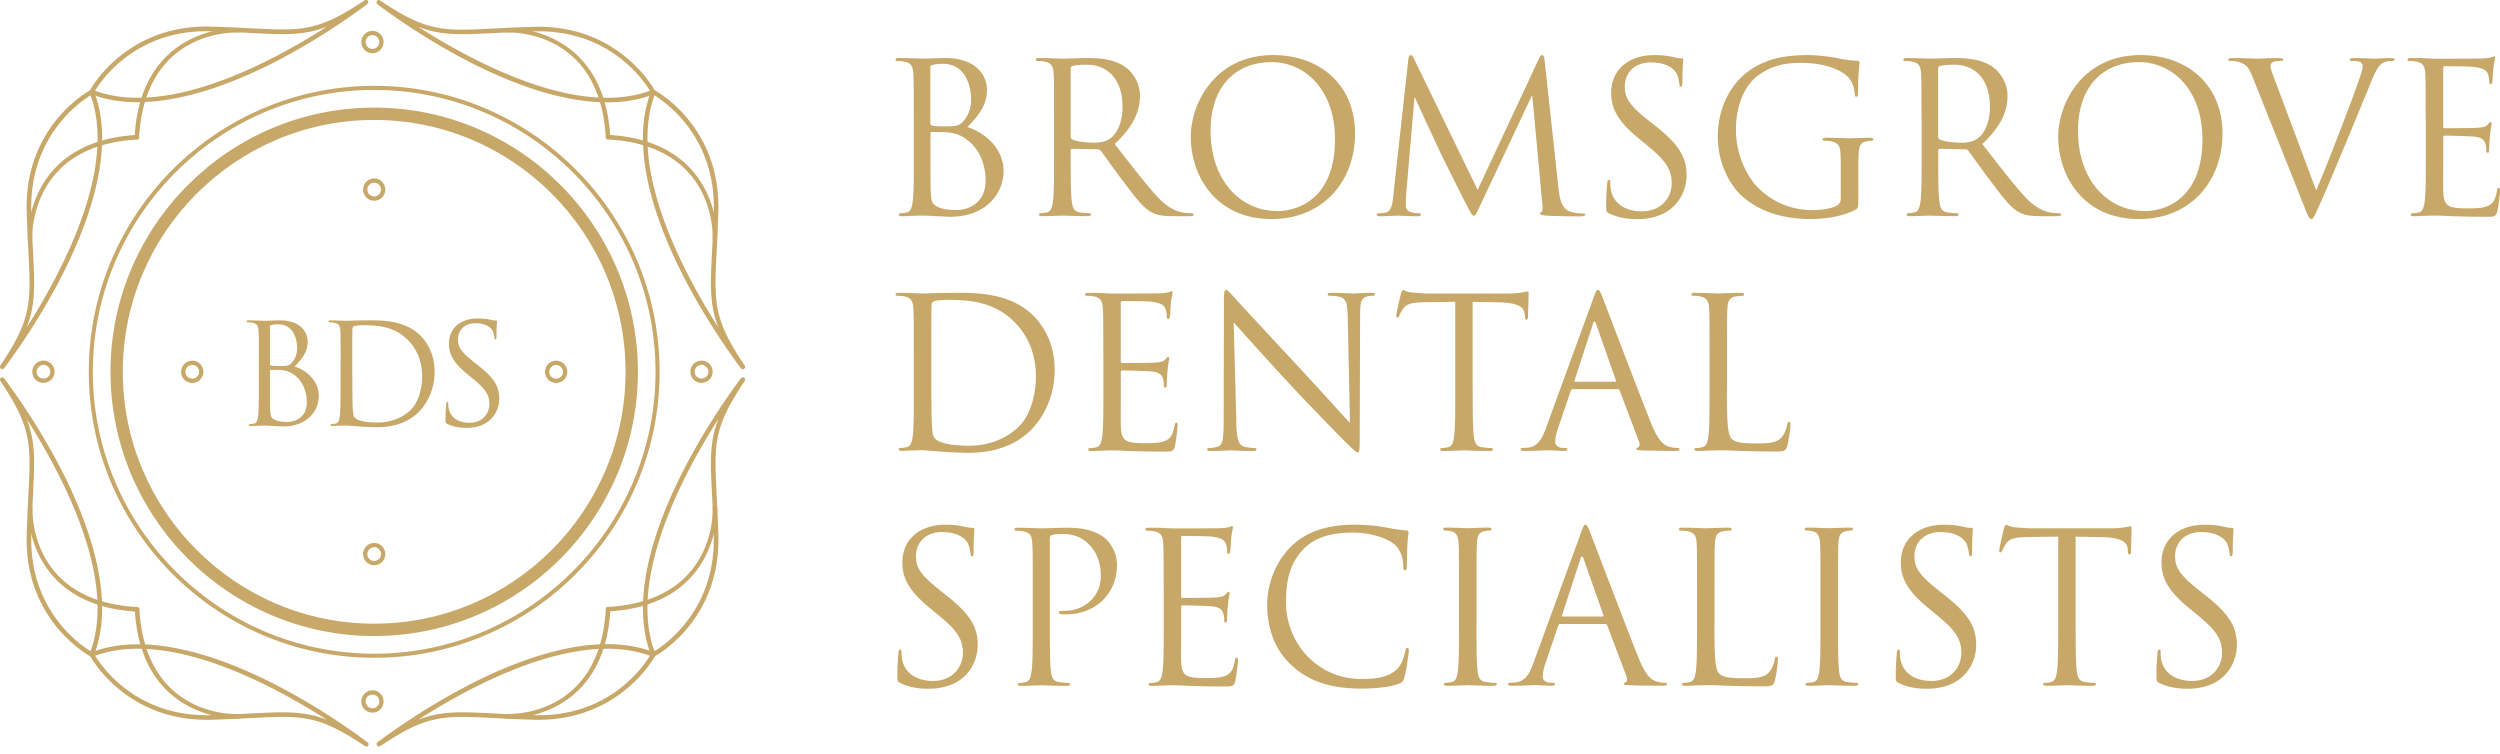 <svg width="315" height="95" viewBox="0 0 315 95" fill="none" xmlns="http://www.w3.org/2000/svg">
    <g clip-path="url(#dgg0xr15aa)" fill="#C8A868">
        <path d="M46.929 4.43a.859.859 0 0 0-.61.258.871.871 0 0 0 0 1.222.867.867 0 0 0 1.22 0 .871.871 0 0 0 0-1.222.859.859 0 0 0-.61-.258zm0 2.272c-.362 0-.724-.134-.991-.41a1.414 1.414 0 0 1 0-1.986 1.39 1.39 0 0 1 1.982 0 1.414 1.414 0 0 1 0 1.986c-.276.276-.63.41-.991.41zM46.929 87.52a.89.89 0 0 0-.61.248.871.871 0 0 0 0 1.222.867.867 0 0 0 1.22 0 .871.871 0 0 0 0-1.222.849.849 0 0 0-.61-.249zm0 2.272c-.362 0-.724-.134-.991-.411a1.414 1.414 0 0 1 0-1.986 1.39 1.39 0 0 1 1.982 0 1.414 1.414 0 0 1 0 1.986c-.276.277-.63.41-.991.41zM89.255 46.839a.867.867 0 0 0-1.477-.611.871.871 0 0 0 0 1.222.867.867 0 0 0 1.477-.611zm-2.267 0c0-.363.133-.716.41-.993a1.407 1.407 0 0 1 1.981 0 1.397 1.397 0 0 1 0 1.986 1.407 1.407 0 0 1-1.982 0 1.388 1.388 0 0 1-.41-.993zM6.337 46.839a.867.867 0 0 0-1.477-.611.871.871 0 0 0 0 1.222.867.867 0 0 0 1.477-.611zm-2.268 0c0-.363.133-.716.41-.993a1.407 1.407 0 0 1 1.982 0 1.396 1.396 0 0 1 0 1.986 1.407 1.407 0 0 1-1.982 0 1.388 1.388 0 0 1-.41-.993zM47.148 14.588c-17.752 0-32.197 14.474-32.197 32.26 0 17.787 14.445 32.26 32.197 32.26 17.752 0 32.198-14.473 32.198-32.26 0-17.786-14.446-32.26-32.198-32.26zm0 65.026c-18.038 0-32.712-14.703-32.712-32.775 0-18.073 14.684-32.766 32.712-32.766 18.028 0 32.712 14.702 32.712 32.766 0 18.063-14.674 32.775-32.712 32.775z"/>
        <path d="M47.148 15.113c-17.466 0-31.673 14.235-31.673 31.735s14.207 31.735 31.673 31.735c17.466 0 31.673-14.235 31.673-31.735S64.614 15.113 47.148 15.113zm0 65.026c-18.324 0-33.227-14.932-33.227-33.29 0-18.36 14.913-33.292 33.227-33.292 18.314 0 33.227 14.932 33.227 33.291 0 18.36-14.903 33.291-33.227 33.291z"/>
        <path d="M47.148 11.332c-19.543 0-35.447 15.935-35.447 35.516 0 19.582 15.904 35.516 35.447 35.516 19.544 0 35.447-15.934 35.447-35.516 0-19.581-15.894-35.515-35.447-35.515zm0 71.547c-19.83 0-35.961-16.163-35.961-36.03 0-19.869 16.132-36.032 35.961-36.032 19.83 0 35.961 16.163 35.961 36.031S66.977 82.88 47.15 82.88zM11.415 12.01c-1.42.87-7.727 5.251-7.47 14.608.057 1.919.133 3.542.21 4.964.219 4.335.342 6.75-.791 9.672C7.794 34.303 14.76 21.243 11.415 12M.285 46.514a.307.307 0 0 1-.17-.057.29.29 0 0 1-.067-.401c3.954-5.92 3.859-7.896 3.525-14.445a207.813 207.813 0 0 1-.21-4.974C3.06 15.762 11.35 11.37 11.435 11.332a.297.297 0 0 1 .239-.009.272.272 0 0 1 .162.162c2.744 7.008-.496 16.135-3.688 22.56C4.697 40.977.562 46.342.515 46.4a.284.284 0 0 1-.23.115z"/>
        <path d="M11.987 11.438c9.224 3.35 22.26-3.628 29.196-8.077-2.916 1.136-5.336 1.012-9.662.792-1.42-.076-3.04-.153-4.955-.21-9.348-.267-13.721 6.063-14.588 7.485m5.383 1.451c-2.058 0-4.059-.305-5.907-1.03a.289.289 0 0 1-.162-.173.298.298 0 0 1 .01-.238c.037-.086 4.459-8.373 15.274-8.087 1.924.057 3.544.134 4.964.21 6.537.334 8.51.43 14.417-3.532a.297.297 0 0 1 .4.066.289.289 0 0 1-.057.401c-.057.039-5.412 4.192-12.33 7.648-4.717 2.348-10.9 4.726-16.618 4.726M3.783 30.36a.285.285 0 0 1-.286-.277c0-.124-.39-12.277 13.73-13.08.144-.018.296.115.306.277a.296.296 0 0 1-.277.306c-5.698.325-9.652 2.52-11.749 6.53-1.562 2.989-1.448 5.91-1.448 5.939a.296.296 0 0 1-.276.305z"/>
        <path d="M17.247 17.586h-.019c-.162 0-.276-.143-.276-.306.8-14.158 12.92-13.767 13.054-13.757.162 0 .286.143.276.305 0 .163-.152.277-.305.277-.476-.028-11.682-.353-12.454 13.214 0 .152-.133.267-.285.267M90.513 52.796c-4.44 6.95-11.396 20.011-8.052 29.253 1.42-.87 7.728-5.251 7.47-14.617a204.424 204.424 0 0 0-.209-4.965c-.219-4.334-.343-6.75.791-9.67zm-8.204 29.96s-.067 0-.105-.02a.272.272 0 0 1-.162-.162c-2.735-7.008.496-16.135 3.688-22.56 3.45-6.931 7.585-12.297 7.632-12.354a.286.286 0 0 1 .4-.058.29.29 0 0 1 .067.401c-3.954 5.92-3.859 7.896-3.525 14.445.076 1.432.152 3.055.21 4.974.304 10.875-7.986 15.266-8.072 15.305a.304.304 0 0 1-.133.028z"/>
        <path d="M76.496 81.743c-8.404 0-18.142 5.318-23.802 8.946 2.915-1.136 5.336-1.012 9.652-.792 1.42.076 3.04.152 4.955.21 9.348.276 13.722-6.063 14.589-7.486-1.687-.61-3.507-.878-5.384-.878M47.748 94.06a.274.274 0 0 1-.238-.124.289.289 0 0 1 .057-.401c.057-.038 5.413-4.191 12.33-7.647 6.413-3.199 15.532-6.435 22.517-3.695a.288.288 0 0 1 .162.172.343.343 0 0 1-.01.238c-.047.086-4.44 8.364-15.274 8.087a202.418 202.418 0 0 1-4.965-.21c-6.536-.334-8.509-.43-14.417 3.532a.321.321 0 0 1-.162.048zM76.62 77.046a.283.283 0 0 1-.285-.267.288.288 0 0 1 .266-.306c13.55-.773 13.217-12 13.188-12.478 0-.162.114-.296.276-.306.143-.019.296.115.305.277 0 .124.391 12.278-13.73 13.08h-.02z"/>
        <path d="M63.995 90.536h-.134a.284.284 0 0 1-.276-.305c0-.163.133-.277.305-.277.476.019 11.682.353 12.444-13.214 0-.162.153-.295.305-.267.162 0 .286.143.277.306-.753 13.337-11.568 13.757-12.912 13.757M52.694 3.37C59.63 7.81 72.666 14.79 81.89 11.438c-.867-1.433-5.222-7.753-14.589-7.485-1.915.057-3.525.133-4.955.21-4.316.22-6.736.343-9.662-.793m23.813 9.528c-5.718 0-11.902-2.377-16.619-4.726-6.917-3.456-12.273-7.6-12.33-7.647-.124-.095-.143-.267-.057-.4.095-.125.267-.163.39-.068C53.79 4.02 55.772 3.924 62.3 3.59c1.429-.077 3.04-.153 4.964-.21 10.825-.306 15.237 8 15.275 8.086.038.077.047.153.01.23a.317.317 0 0 1-.163.171c-1.848.726-3.85 1.031-5.908 1.031"/>
        <path d="M82.462 12.01c-3.345 9.242 3.62 22.303 8.051 29.253-1.134-2.921-1.01-5.346-.79-9.671.076-1.432.152-3.046.21-4.965.256-9.366-6.052-13.738-7.471-14.607m11.13 34.504a.284.284 0 0 1-.23-.115c-.038-.057-4.183-5.423-7.632-12.354-3.192-6.425-6.432-15.562-3.688-22.56a.3.3 0 0 1 .162-.162.296.296 0 0 1 .239.01c.085.047 8.375 4.429 8.07 15.303a203.923 203.923 0 0 1-.21 4.974c-.333 6.55-.428 8.526 3.526 14.445a.298.298 0 0 1-.066.401.266.266 0 0 1-.172.058zM76.61 17.576a.283.283 0 0 1-.285-.267C75.553 3.733 64.357 4.077 63.87 4.096a.302.302 0 0 1-.305-.277c0-.162.114-.296.276-.306.115 0 12.254-.391 13.055 13.758a.296.296 0 0 1-.277.305h-.019"/>
        <path d="M90.075 30.35h-.01a.284.284 0 0 1-.276-.305c.02-.477.362-11.705-13.188-12.478a.282.282 0 0 1-.266-.306c0-.162.152-.296.305-.267 14.13.802 13.74 12.956 13.73 13.08a.285.285 0 0 1-.285.277M35.561 89.753c2.087 0 3.755.21 5.622.936-6.937-4.44-19.972-11.418-29.196-8.067.867 1.422 5.231 7.733 14.589 7.485 1.915-.058 3.535-.134 4.955-.21 1.553-.077 2.858-.144 4.04-.144m10.577 4.306a.321.321 0 0 1-.162-.048c-5.908-3.962-7.88-3.866-14.417-3.532-1.43.076-3.05.153-4.965.21-10.834.277-15.236-8-15.274-8.086a.276.276 0 0 1-.01-.23.272.272 0 0 1 .162-.162c6.994-2.74 16.104.496 22.517 3.695 6.917 3.456 12.273 7.6 12.33 7.647a.288.288 0 0 1 .057.401.289.289 0 0 1-.238.115"/>
        <path d="M3.364 52.796c1.133 2.922 1.01 5.346.79 9.671a204.663 204.663 0 0 0-.21 4.965c-.256 9.366 6.052 13.748 7.471 14.617 3.345-9.242-3.62-22.303-8.051-29.253zm8.204 29.96s-.095-.01-.134-.03c-.085-.047-8.375-4.43-8.07-15.304.057-1.928.133-3.551.21-4.974.333-6.55.428-8.525-3.526-14.445a.298.298 0 0 1 .066-.4.287.287 0 0 1 .4.057c.039.057 4.184 5.423 7.633 12.354 3.192 6.425 6.432 15.562 3.688 22.56a.3.3 0 0 1-.162.162.34.34 0 0 1-.105.02zM29.892 90.555c-1.344 0-12.159-.42-12.912-13.767a.29.29 0 0 1 .277-.305c.133-.02.295.114.304.267.772 13.576 11.969 13.242 12.445 13.213a.295.295 0 0 1 .305.277.296.296 0 0 1-.276.306H29.9"/>
        <path d="M17.266 77.065h-.02c-14.13-.802-13.74-12.956-13.73-13.08 0-.162.152-.305.305-.276.162 0 .286.143.276.305-.019.477-.362 11.705 13.188 12.478.162.01.276.143.276.306 0 .153-.133.267-.285.267M70.941 46.848a.867.867 0 0 0-1.477-.611.871.871 0 0 0 0 1.222.867.867 0 0 0 1.477-.61zm-2.268 0c0-.363.134-.716.41-.993a1.407 1.407 0 0 1 1.982 0 1.397 1.397 0 0 1 0 1.986 1.407 1.407 0 0 1-1.982 0 1.388 1.388 0 0 1-.41-.993zM25.09 46.848a.867.867 0 0 0-1.477-.611.871.871 0 0 0 0 1.222.867.867 0 0 0 1.476-.61zm-2.269 0c0-.363.134-.716.41-.993a1.407 1.407 0 0 1 1.982 0 1.397 1.397 0 0 1 0 1.986 1.407 1.407 0 0 1-1.982 0 1.388 1.388 0 0 1-.41-.993zM47.148 23.018a.871.871 0 0 0-.61 1.48.867.867 0 0 0 1.22 0 .871.871 0 0 0-.61-1.48zm0 2.273c-.362 0-.724-.134-.99-.411a1.414 1.414 0 0 1 0-1.986 1.39 1.39 0 0 1 1.981 0 1.414 1.414 0 0 1 0 1.986c-.276.277-.629.41-.99.41zM47.148 68.95a.859.859 0 0 0-.61.258.871.871 0 0 0 0 1.222.867.867 0 0 0 1.22 0 .871.871 0 0 0 0-1.222.859.859 0 0 0-.61-.258zm0 2.272c-.362 0-.724-.133-.99-.41a1.414 1.414 0 0 1 0-1.986 1.39 1.39 0 0 1 1.981 0 1.414 1.414 0 0 1 0 1.986c-.276.276-.629.41-.99.41zM115.135 14.95c0-4.114 0-4.85-.057-5.69-.057-.897-.267-1.317-1.134-1.498-.209-.057-.657-.076-.896-.076-.104 0-.209-.058-.209-.163 0-.162.133-.21.419-.21 1.182 0 2.84.077 2.973.077.629 0 1.658-.077 2.868-.077 4.317 0 5.26 2.635 5.26 3.953 0 2.157-1.239 3.456-2.468 4.745 1.944.61 4.555 2.472 4.555 5.556 0 2.817-2.211 5.748-6.708 5.748-.286 0-1.134-.058-1.897-.077a29.931 29.931 0 0 0-1.6-.076c-.058 0-.496 0-1.049.028-.524 0-1.133.058-1.524.058-.286 0-.419-.058-.419-.21 0-.077.057-.163.209-.163.238 0 .553-.057.791-.105.524-.105.658-.687.762-1.45.134-1.108.134-3.19.134-5.72v-4.64l-.01-.01zm2.106.583c0 .182.057.239.181.287.162.028.629.105 1.601.105 1.477 0 1.839-.058 2.392-.688.552-.63.943-1.585.943-2.663 0-2.187-.972-4.535-3.554-4.535-.286 0-.839.028-1.267.133-.239.058-.315.134-.315.287v7.065l.019.01zm0 2.798c0 2.033 0 5.298.029 5.69.076 1.289.076 1.661.895 2.052.715.344 1.839.392 2.316.392 1.42 0 3.707-.764 3.707-3.743 0-1.585-.525-3.876-2.554-5.27-.896-.601-1.553-.687-2.182-.764-.343-.057-1.658-.057-2.049-.057-.105 0-.162.058-.162.182v1.518zM132.811 14.95c0-4.114 0-4.85-.057-5.69-.057-.897-.267-1.317-1.134-1.498-.21-.057-.658-.076-.896-.076-.105 0-.209-.058-.209-.163 0-.162.133-.21.419-.21 1.181 0 2.839.077 2.973.077.286 0 2.287-.077 3.106-.077 1.658 0 3.421.162 4.812 1.155.658.478 1.811 1.767 1.811 3.58 0 1.948-.82 3.896-3.183 6.092 2.154 2.768 3.945 5.107 5.47 6.75 1.419 1.498 2.553 1.794 3.211 1.9.495.076.867.076 1.029.076.133 0 .238.076.238.162 0 .162-.162.21-.629.21h-1.867c-1.477 0-2.135-.133-2.811-.496-1.134-.611-2.049-1.9-3.555-3.876-1.105-1.452-2.344-3.218-2.868-3.896-.105-.105-.181-.162-.343-.162l-3.24-.057c-.133 0-.181.076-.181.21v.63c0 2.53 0 4.611.134 5.719.076.763.238 1.346 1.029 1.45.372.058.943.106 1.181.106.162 0 .21.076.21.162 0 .134-.133.21-.419.21-1.449 0-3.107-.076-3.24-.076-.029 0-1.687.076-2.468.076-.286 0-.419-.057-.419-.21 0-.076.057-.162.209-.162.239 0 .553-.057.791-.105.524-.105.658-.688.763-1.451.133-1.108.133-3.19.133-5.72v-4.64zm2.106 2.292c0 .134.057.239.181.315.391.239 1.601.42 2.763.42.629 0 1.372-.076 1.973-.496.924-.63 1.601-2.053 1.601-4.058 0-3.293-1.735-5.27-4.555-5.27-.791 0-1.496.077-1.763.163a.323.323 0 0 0-.21.315v8.62l.01-.009zM160.397 6.94c5.917 0 10.338 3.743 10.338 9.882 0 6.139-4.154 10.779-10.491 10.779-7.203 0-10.205-5.614-10.205-10.359 0-4.267 3.106-10.301 10.367-10.301h-.009zm.552 19.659c2.364 0 7.261-1.375 7.261-9.042 0-6.32-3.84-9.728-7.994-9.728-4.393 0-7.68 2.902-7.68 8.669 0 6.138 3.678 10.091 8.413 10.091v.01zM196.396 23.858c.105.946.286 2.425 1.42 2.798.762.239 1.448.239 1.706.239.133 0 .209.028.209.133 0 .162-.238.239-.552.239-.582 0-3.421-.029-4.393-.105-.6-.057-.734-.134-.734-.267 0-.105.057-.163.181-.182.124-.019.162-.477.105-.945l-1.267-13.681h-.076l-6.442 13.7c-.553 1.155-.629 1.394-.867 1.394-.181 0-.314-.267-.819-1.213-.687-1.288-2.945-5.852-3.078-6.11-.238-.477-3.183-6.797-3.469-7.514h-.104l-1.049 12.23c-.028.42-.028.898-.028 1.347 0 .391.286.735.686.82a4.89 4.89 0 0 0 1 .134c.105 0 .21.058.21.134 0 .181-.162.239-.476.239-.972 0-2.24-.077-2.449-.077-.239 0-1.496.077-2.211.077-.267 0-.448-.058-.448-.239 0-.076.134-.134.267-.134.21 0 .391 0 .791-.076.867-.162.943-1.184 1.048-2.186l1.896-17.185c.029-.287.134-.478.286-.478.153 0 .267.105.391.392l8.052 16.574 7.737-16.546c.105-.238.209-.42.391-.42.181 0 .266.21.314.716l1.763 16.212.009-.02zM202.761 26.895c-.371-.182-.39-.287-.39-1.003 0-1.317.104-2.368.133-2.797.029-.287.076-.42.21-.42.162 0 .181.076.181.286 0 .239 0 .602.076.974.391 1.948 2.134 2.692 3.897 2.692 2.525 0 3.764-1.814 3.764-3.504 0-1.814-.762-2.873-3.021-4.745l-1.181-.973c-2.792-2.292-3.421-3.924-3.421-5.72 0-2.816 2.106-4.744 5.441-4.744 1.029 0 1.791.105 2.449.267.495.105.714.134.924.134.21 0 .267.057.267.181s-.105 1.003-.105 2.797c0 .42-.048.602-.181.602-.162 0-.181-.134-.21-.344-.028-.315-.181-1.03-.343-1.317-.162-.287-.867-1.394-3.287-1.394-1.82 0-3.24 1.136-3.24 3.055 0 1.499.686 2.454 3.211 4.43l.734.582c3.106 2.454 3.84 4.086 3.84 6.196 0 1.08-.419 3.084-2.239 4.373-1.134.793-2.554 1.107-3.974 1.107-1.238 0-2.448-.18-3.525-.715h-.01zM231.929 20.517c0-2.139-.134-2.425-1.182-2.712-.209-.057-.657-.076-.896-.076-.104 0-.209-.057-.209-.162 0-.162.133-.21.419-.21 1.182 0 2.84.076 2.973.076s1.791-.076 2.582-.076c.286 0 .42.057.42.21 0 .105-.105.162-.21.162-.181 0-.343.029-.658.076-.714.134-.924.583-.971 1.5-.048.84-.048 1.632-.048 2.74v2.95c0 1.183-.029 1.24-.343 1.422-1.687.898-4.05 1.184-5.574 1.184-2.001 0-5.737-.267-8.652-2.816-1.601-1.394-3.135-4.22-3.135-7.514 0-4.22 2.048-7.199 4.392-8.669 2.363-1.48 4.974-1.661 6.994-1.661 1.658 0 3.526.344 4.022.449.552.133 1.476.238 2.134.267.267.029.314.134.314.239 0 .372-.181 1.107-.181 3.742 0 .42-.047.554-.238.554-.133 0-.162-.162-.181-.392-.029-.372-.162-1.107-.553-1.737-.657-1.003-2.791-2.139-6.184-2.139-1.658 0-3.63.162-5.631 1.738-1.525 1.212-2.602 3.609-2.602 6.692 0 3.714 1.868 6.407 2.792 7.304 2.078 2.034 4.469 2.816 6.89 2.816.943 0 2.315-.162 3.001-.553.343-.182.524-.478.524-.926v-4.478h-.009zM242.105 14.95c0-4.114 0-4.85-.047-5.69-.058-.897-.267-1.317-1.134-1.498-.21-.057-.658-.076-.896-.076-.105 0-.21-.058-.21-.163 0-.162.134-.21.42-.21 1.181 0 2.839.077 2.973.077.285 0 2.286-.077 3.106-.077 1.658 0 3.421.162 4.812 1.155.657.478 1.82 1.767 1.82 3.58 0 1.948-.82 3.896-3.183 6.092 2.154 2.768 3.945 5.107 5.47 6.75 1.42 1.498 2.554 1.794 3.211 1.9.495.076.867.076 1.029.076.133 0 .238.076.238.162 0 .162-.162.21-.629.21h-1.867c-1.477 0-2.135-.133-2.811-.496-1.134-.611-2.049-1.9-3.554-3.876-1.106-1.452-2.344-3.218-2.869-3.896-.104-.105-.181-.162-.343-.162l-3.239-.057c-.134 0-.181.076-.181.21v.63c0 2.53 0 4.611.133 5.719.076.763.238 1.346 1.029 1.45.372.058.943.106 1.182.106.162 0 .209.076.209.162 0 .134-.133.21-.419.21-1.448 0-3.106-.076-3.24-.076-.028 0-1.686.076-2.468.076-.285 0-.419-.057-.419-.21 0-.076.057-.162.21-.162.238 0 .552-.057.791-.105.524-.105.657-.688.762-1.451.133-1.108.133-3.19.133-5.72v-4.64h-.019zm2.106 2.292c0 .134.048.239.181.315.391.239 1.601.42 2.763.42.629 0 1.373-.076 1.973-.496.924-.63 1.601-2.053 1.601-4.058 0-3.293-1.734-5.27-4.555-5.27-.791 0-1.496.077-1.763.163a.322.322 0 0 0-.209.315v8.62l.009-.009zM269.691 6.94c5.917 0 10.339 3.743 10.339 9.882 0 6.139-4.155 10.779-10.492 10.779-7.203 0-10.205-5.614-10.205-10.359 0-4.267 3.107-10.301 10.367-10.301h-.009zm.553 19.659c2.363 0 7.261-1.375 7.261-9.042 0-6.32-3.841-9.728-7.995-9.728-4.393 0-7.68 2.902-7.68 8.669 0 6.138 3.678 10.091 8.414 10.091v.01zM291.826 24.02c1.525-3.532 5.05-12.726 5.632-14.626.133-.391.238-.763.238-1.002 0-.21-.076-.477-.343-.601-.315-.106-.715-.106-1.001-.106-.162 0-.285-.028-.285-.162 0-.162.162-.21.581-.21 1.048 0 2.258.077 2.582.077.162 0 1.286-.077 2.049-.077.286 0 .448.057.448.182 0 .124-.105.181-.315.181-.181 0-.762 0-1.267.315-.343.239-.734.687-1.449 2.473-.285.735-1.6 3.895-2.944 7.141-1.601 3.848-2.792 6.693-3.392 7.982-.734 1.584-.839 2.004-1.105 2.004-.315 0-.448-.372-.944-1.632L283.87 9.805c-.581-1.48-.972-1.766-1.896-2.024-.391-.105-.839-.105-1.001-.105-.162 0-.21-.076-.21-.181 0-.163.267-.182.686-.182 1.268 0 2.764.077 3.078.077.267 0 1.449-.077 2.449-.077.477 0 .715.057.715.182 0 .124-.076.181-.267.181-.286 0-.762.029-1.001.134-.285.133-.343.343-.343.525 0 .343.315 1.155.715 2.186l5.05 13.49-.019.01zM305.633 14.95c0-4.114 0-4.85-.047-5.69-.057-.897-.267-1.317-1.134-1.498-.21-.057-.658-.076-.896-.076-.105 0-.21-.058-.21-.163 0-.162.134-.21.42-.21.61 0 1.315 0 1.896.029l1.077.057c.181 0 5.421 0 6.022-.029.495-.028.924-.076 1.134-.133.133-.029.238-.134.371-.134.077 0 .105.105.105.239 0 .181-.133.496-.209 1.24-.029.268-.077 1.423-.134 1.738-.028.134-.076.287-.181.287-.162 0-.21-.134-.21-.344 0-.181-.028-.63-.162-.945-.181-.42-.447-.735-1.867-.897-.448-.058-3.316-.077-3.602-.077-.105 0-.162.077-.162.268v7.274c0 .182.029.268.162.268.343 0 3.573 0 4.183-.057.629-.058 1.001-.105 1.239-.373.181-.21.286-.344.39-.344.077 0 .134.058.134.21 0 .153-.134.602-.21 1.48a35.681 35.681 0 0 0-.105 1.69c0 .21 0 .497-.181.497-.133 0-.181-.105-.181-.239 0-.267 0-.525-.104-.869-.105-.372-.344-.82-1.373-.926-.714-.076-3.316-.133-3.763-.133-.134 0-.182.076-.182.18v2.32c0 .898-.028 3.953 0 4.507.077 1.814.477 2.158 3.05 2.158.686 0 1.839 0 2.525-.287.686-.286 1-.82 1.181-1.9.048-.286.105-.39.239-.39.162 0 .162.21.162.39 0 .21-.21 2.005-.343 2.56-.182.687-.391.687-1.42.687-1.973 0-3.421-.058-4.45-.077a39.564 39.564 0 0 0-2.049-.076c-.047 0-.495 0-1.048.028-.524 0-1.134.058-1.525.058-.285 0-.419-.058-.419-.21 0-.077.057-.163.21-.163.238 0 .552-.057.791-.105.524-.105.657-.687.762-1.45.133-1.108.133-3.19.133-5.72v-4.64l-.019-.01zM115.135 44.538c0-4.115 0-4.85-.057-5.69-.057-.898-.267-1.318-1.134-1.5-.209-.057-.657-.076-.896-.076-.104 0-.209-.057-.209-.162 0-.162.133-.21.419-.21 1.182 0 2.84.076 2.973.076.315 0 1.973-.076 3.554-.076 2.602 0 7.414-.239 10.549 3.007 1.315 1.375 2.553 3.561 2.553 6.693 0 3.322-1.372 5.881-2.839 7.428-1.134 1.184-3.497 3.026-7.966 3.026-1.134 0-2.525-.076-3.659-.162-1.153-.077-2.049-.163-2.182-.163-.058 0-.496 0-1.049.03-.524 0-1.133.056-1.524.056-.286 0-.419-.057-.419-.21 0-.076.057-.162.209-.162.238 0 .553-.048.791-.105.524-.105.658-.687.762-1.451.134-1.108.134-3.189.134-5.719v-4.64l-.01.01zm2.211 2.845c0 2.797.029 5.222.057 5.719.029.658.076 1.709.286 2.005.343.496 1.372 1.05 4.469 1.05 2.449 0 4.707-.898 6.26-2.454 1.372-1.346 2.106-3.876 2.106-6.301 0-3.351-1.448-5.509-2.525-6.645-2.468-2.606-5.469-2.979-8.604-2.979-.524 0-1.496.077-1.706.182-.238.105-.314.238-.314.525-.029.897-.029 3.58-.029 5.614V47.383zM139.014 44.538c0-4.115 0-4.85-.057-5.69-.057-.898-.267-1.318-1.134-1.5-.21-.057-.657-.076-.896-.076-.104 0-.209-.057-.209-.162 0-.162.133-.21.419-.21.6 0 1.315 0 1.896.029l1.077.057c.181 0 5.422 0 6.022-.029.496-.028.924-.076 1.134-.133.133-.03.238-.134.372-.134.076 0 .104.105.104.239 0 .181-.133.496-.209 1.24-.029.268-.076 1.423-.134 1.738-.028.134-.076.287-.181.287-.162 0-.209-.134-.209-.344 0-.181-.029-.63-.162-.945-.181-.42-.448-.735-1.868-.898-.448-.057-3.316-.076-3.602-.076-.105 0-.162.076-.162.267v7.275c0 .182.029.268.162.268.343 0 3.574 0 4.183-.058.629-.057 1.001-.105 1.239-.372.181-.21.286-.344.391-.344.076 0 .133.058.133.21 0 .153-.133.602-.209 1.48a25.143 25.143 0 0 0-.105 1.69c0 .21 0 .496-.181.496-.134 0-.181-.105-.181-.238 0-.267 0-.525-.105-.869-.105-.372-.343-.821-1.372-.926-.715-.076-3.316-.134-3.764-.134-.134 0-.181.077-.181.182v2.32c0 .897-.029 3.952 0 4.506.076 1.824.476 2.158 3.049 2.158.686 0 1.839 0 2.525-.287.686-.286 1.001-.82 1.182-1.9.057-.286.105-.391.238-.391.162 0 .162.21.162.391 0 .21-.21 2.005-.343 2.559-.181.687-.391.687-1.42.687-1.972 0-3.421-.057-4.45-.076a39.574 39.574 0 0 0-2.048-.076c-.058 0-.496 0-1.049.028-.524 0-1.134.057-1.524.057-.286 0-.419-.057-.419-.21 0-.076.057-.162.209-.162.238 0 .553-.048.791-.105.524-.105.658-.687.762-1.451.134-1.108.134-3.189.134-5.719v-4.64l-.01-.01zM155.766 53.235c.057 2.158.314 2.845 1.029 3.055a5.665 5.665 0 0 0 1.315.163c.133 0 .209.057.209.162 0 .162-.162.21-.476.21-1.496 0-2.554-.076-2.792-.076s-1.343.076-2.525.076c-.267 0-.419-.029-.419-.21 0-.105.076-.162.209-.162.21 0 .686-.029 1.077-.163.658-.181.791-.945.791-3.341l.029-15.104c0-1.031.076-1.317.285-1.317.21 0 .658.582.925.84.39.448 4.316 4.688 8.366 9.041 2.601 2.797 5.469 6.005 6.308 6.874l-.286-13.385c-.029-1.71-.21-2.292-1.029-2.502a7.088 7.088 0 0 0-1.286-.133c-.181 0-.21-.077-.21-.182 0-.162.21-.181.524-.181 1.182 0 2.449.076 2.735.076.286 0 1.153-.076 2.239-.076.286 0 .476.029.476.181 0 .105-.104.182-.285.182-.134 0-.315 0-.629.076-.867.181-.972.764-.972 2.349l-.048 15.447c0 1.738-.057 1.871-.238 1.871-.21 0-.524-.286-1.925-1.69-.286-.267-4.078-4.133-6.861-7.14a551.734 551.734 0 0 1-6.86-7.562l.343 12.621h-.019zM185.562 49.178c0 2.53 0 4.611.133 5.719.077.763.239 1.346 1.029 1.45.372.058.944.106 1.182.106.162 0 .21.076.21.162 0 .134-.134.21-.42.21-1.448 0-3.106-.076-3.23-.076-.124 0-1.791.076-2.582.076-.286 0-.419-.057-.419-.21 0-.076.057-.162.209-.162.238 0 .553-.048.791-.105.524-.105.658-.688.762-1.451.134-1.108.134-3.19.134-5.72v-11.15l-3.897.057c-1.63.028-2.259.21-2.687.84-.286.449-.372.63-.448.821-.077.21-.162.267-.267.267-.076 0-.134-.076-.134-.238 0-.268.525-2.53.582-2.74.057-.163.162-.497.267-.497.181 0 .447.267 1.152.315.763.077 1.763.134 2.078.134h9.862c.838 0 1.448-.057 1.868-.134.39-.057.628-.133.733-.133.134 0 .134.162.134.315 0 .792-.077 2.606-.077 2.902 0 .239-.076.344-.181.344-.133 0-.181-.077-.209-.449l-.029-.287c-.076-.792-.714-1.393-3.24-1.45l-3.316-.058v11.151l.01-.01zM200.76 37.559c.315-.87.42-1.031.582-1.031.162 0 .266.133.581.945.391 1.002 4.526 11.886 6.127 15.886.943 2.349 1.705 2.769 2.258 2.922a3.34 3.34 0 0 0 1.048.162c.162 0 .267.029.267.162 0 .163-.238.21-.524.21-.391 0-2.315 0-4.126-.057-.495-.029-.791-.029-.791-.181 0-.105.076-.163.181-.182.162-.057.315-.286.162-.716l-2.449-6.482c-.057-.105-.104-.163-.238-.163h-5.66c-.133 0-.21.077-.267.21l-1.581 4.67c-.239.658-.372 1.288-.372 1.765 0 .525.553.764 1 .764h.267c.181 0 .267.057.267.162 0 .163-.162.21-.391.21-.629 0-1.762-.076-2.048-.076-.286 0-1.735.076-2.973.076-.343 0-.496-.057-.496-.21 0-.105.105-.162.238-.162.181 0 .553-.029.763-.048 1.21-.162 1.734-1.155 2.21-2.472l5.975-16.364h-.01zm2.735 10.54c.134 0 .134-.076.105-.182l-2.497-7.112c-.133-.392-.266-.392-.39 0l-2.316 7.112c-.057.134 0 .182.076.182h5.022zM217.588 49.235c0 3.876.105 5.556.581 6.034.42.42 1.106.601 3.154.601 1.392 0 2.554-.028 3.183-.792.343-.42.61-1.079.686-1.585.029-.21.076-.344.238-.344.134 0 .162.105.162.392 0 .286-.181 1.871-.39 2.635-.181.61-.267.716-1.658.716-1.897 0-3.259-.058-4.365-.077a50.283 50.283 0 0 0-2.687-.076c-.105 0-.552.029-1.076.029-.524.028-1.106.057-1.496.057-.286 0-.42-.057-.42-.21 0-.076.057-.162.21-.162.238 0 .553-.048.791-.105.524-.105.657-.688.762-1.452.134-1.107.134-3.188.134-5.718v-4.64c0-4.115 0-4.85-.048-5.69-.057-.898-.267-1.318-1.134-1.5-.21-.057-.658-.076-.896-.076-.105 0-.209-.057-.209-.162 0-.162.133-.21.419-.21 1.181 0 2.839.076 2.973.076.133 0 2.049-.076 2.839-.076.286 0 .42.057.42.21 0 .105-.105.162-.21.162-.181 0-.553.029-.867.077-.762.133-.972.582-1.029 1.499-.048.84-.048 1.584-.048 5.69v4.687l-.019.01zM113.458 86.068c-.371-.181-.39-.286-.39-1.002 0-1.318.104-2.368.133-2.798.029-.286.076-.42.21-.42.162 0 .181.077.181.287 0 .238 0 .601.076.974.391 1.947 2.134 2.692 3.888 2.692 2.525 0 3.763-1.824 3.763-3.504 0-1.814-.762-2.874-3.02-4.745l-1.182-.974c-2.792-2.291-3.42-3.924-3.42-5.719 0-2.816 2.105-4.745 5.44-4.745 1.03 0 1.792.105 2.449.268.496.105.715.133.925.133.209 0 .266.058.266.182s-.104 1.002-.104 2.797c0 .42-.058.602-.181.602-.162 0-.182-.134-.21-.344-.029-.315-.181-1.031-.343-1.318-.162-.286-.867-1.394-3.288-1.394-1.81 0-3.239 1.137-3.239 3.056 0 1.498.686 2.453 3.211 4.43l.734.582c3.106 2.453 3.84 4.086 3.84 6.196 0 1.079-.42 3.084-2.24 4.373-1.134.792-2.553 1.107-3.973 1.107-1.239 0-2.449-.181-3.526-.716zM130.124 74.134c0-4.115 0-4.85-.057-5.69-.057-.898-.267-1.318-1.134-1.499-.21-.048-.658-.076-.896-.076-.105 0-.209-.058-.209-.163 0-.162.133-.21.419-.21 1.181 0 2.763.077 2.973.077.581 0 2.106-.077 3.316-.077 3.287 0 4.469 1.108 4.888 1.5.581.553 1.315 1.737 1.315 3.14 0 3.743-2.735 6.273-6.47 6.273-.133 0-.419 0-.553-.029-.133 0-.285-.057-.285-.181 0-.21.162-.239.714-.239 2.554 0 4.555-1.871 4.555-4.296 0-.869-.076-2.635-1.477-4.058-1.391-1.422-3.002-1.317-3.602-1.317-.448 0-.896.047-1.134.162-.162.048-.209.239-.209.497v10.826c0 2.53 0 4.611.133 5.719.076.764.238 1.346 1.029 1.451.372.057.943.105 1.182.105.162 0 .209.076.209.162 0 .134-.133.21-.419.21-1.448 0-3.106-.076-3.24-.076-.076 0-1.734.076-2.525.076-.286 0-.419-.057-.419-.21 0-.076.057-.162.209-.162.239 0 .553-.048.791-.105.524-.105.658-.687.763-1.451.133-1.108.133-3.189.133-5.719v-4.64zM146.618 74.134c0-4.115 0-4.85-.057-5.69-.057-.898-.267-1.318-1.134-1.499-.21-.048-.657-.076-.896-.076-.104 0-.209-.058-.209-.163 0-.162.133-.21.419-.21.6 0 1.315 0 1.896.029l1.077.057c.181 0 5.422 0 6.022-.028.496-.03.924-.077 1.134-.134.133-.029.238-.134.372-.134.076 0 .104.105.104.239 0 .181-.133.496-.209 1.241-.029.267-.076 1.423-.134 1.738-.028.133-.076.286-.181.286-.162 0-.209-.134-.209-.344 0-.181-.029-.63-.162-.945-.181-.42-.448-.735-1.868-.897-.448-.048-3.316-.077-3.602-.077-.105 0-.162.077-.162.268v7.275c0 .181.029.267.162.267.343 0 3.574 0 4.183-.057.629-.048 1.001-.105 1.239-.373.181-.21.286-.343.391-.343.076 0 .133.057.133.21s-.133.61-.209 1.48a25.145 25.145 0 0 0-.105 1.69c0 .21 0 .496-.181.496-.134 0-.181-.105-.181-.239 0-.267 0-.525-.105-.869-.105-.372-.343-.82-1.372-.926-.715-.076-3.316-.133-3.764-.133-.134 0-.181.076-.181.181v2.32c0 .897-.029 3.953 0 4.506.076 1.824.476 2.158 3.049 2.158.686 0 1.839 0 2.525-.286.686-.287 1.001-.822 1.182-1.9.057-.287.105-.392.238-.392.162 0 .162.21.162.392 0 .21-.21 2.005-.343 2.558-.181.688-.391.688-1.42.688-1.972 0-3.421-.058-4.45-.077a39.537 39.537 0 0 0-2.048-.076c-.058 0-.496 0-1.049.029-.524 0-1.134.057-1.524.057-.286 0-.419-.057-.419-.21 0-.077.057-.163.209-.163.238 0 .553-.047.791-.105.524-.105.658-.687.762-1.45.134-1.108.134-3.19.134-5.72v-4.64l-.01-.009zM162.846 83.93c-2.554-2.292-3.183-5.3-3.183-7.8 0-1.767.61-4.85 2.944-7.2 1.582-1.584 3.974-2.816 8.024-2.816 1.048 0 2.525.077 3.811.316 1.001.18 1.839.343 2.687.39.286.03.343.135.343.287 0 .21-.076.525-.133 1.48-.057.869-.057 2.32-.076 2.712-.019.391-.077.553-.239.553-.181 0-.209-.181-.209-.553 0-1.032-.42-2.11-1.106-2.693-.924-.792-2.944-1.499-5.259-1.499-3.497 0-5.127 1.031-6.051 1.929-1.915 1.843-2.363 4.191-2.363 6.874 0 5.031 3.868 9.642 9.49 9.642 1.973 0 3.526-.238 4.574-1.317.553-.582.896-1.738.972-2.215.057-.286.105-.391.267-.391.133 0 .181.181.181.391 0 .181-.315 2.473-.581 3.37-.162.497-.21.554-.686.764-1.049.42-3.05.611-4.736.611-3.945 0-6.604-.974-8.681-2.845l.01.01zM186.039 78.764c0 2.53 0 4.612.133 5.72.076.763.238 1.345 1.029 1.45.372.058.943.105 1.182.105.162 0 .209.077.209.163 0 .133-.133.21-.419.21-1.448 0-3.106-.077-3.24-.077-.133 0-1.791.077-2.582.077-.286 0-.419-.058-.419-.21 0-.077.057-.163.209-.163.239 0 .553-.047.791-.105.524-.105.658-.687.763-1.45.133-1.108.133-3.19.133-5.72v-4.64c0-4.114 0-4.85-.048-5.69-.057-.897-.314-1.346-.895-1.48a3.557 3.557 0 0 0-.82-.104c-.105 0-.21-.058-.21-.163 0-.162.134-.21.42-.21.867 0 2.525.077 2.658.077.134 0 1.792-.077 2.583-.077.285 0 .419.057.419.21 0 .105-.105.163-.21.163-.181 0-.343.028-.657.076-.715.134-.925.582-.972 1.499-.048.84-.048 1.585-.048 5.69v4.64l-.009.01zM199.188 67.145c.315-.868.419-1.03.581-1.03.162 0 .267.133.582.945.39 1.002 4.526 11.886 6.127 15.886.943 2.349 1.705 2.769 2.258 2.922a3.34 3.34 0 0 0 1.048.162c.162 0 .267.028.267.162 0 .163-.238.21-.524.21-.391 0-2.316 0-4.126-.057-.496-.029-.791-.029-.791-.181 0-.106.076-.163.181-.182.162-.057.314-.286.162-.716l-2.449-6.482c-.057-.106-.105-.163-.238-.163h-5.66c-.134 0-.21.077-.267.21l-1.582 4.669c-.238.659-.371 1.289-.371 1.766 0 .525.552.764 1 .764h.267c.181 0 .267.057.267.162 0 .163-.162.21-.391.21-.629 0-1.763-.076-2.049-.076-.285 0-1.734.076-2.973.076-.343 0-.495-.057-.495-.21 0-.105.105-.162.238-.162.181 0 .553-.029.762-.048 1.211-.162 1.735-1.155 2.211-2.473l5.975-16.364h-.01zm2.735 10.54c.133 0 .133-.076.105-.18l-2.497-7.113c-.133-.392-.267-.392-.391 0l-2.315 7.112c-.057.134 0 .182.076.182h5.022zM216.016 78.822c0 3.876.105 5.556.581 6.034.419.42 1.105.601 3.154.601 1.391 0 2.554-.029 3.183-.792.343-.42.61-1.08.686-1.585.028-.21.076-.344.238-.344.133 0 .162.105.162.391 0 .287-.181 1.872-.391 2.636-.181.61-.267.716-1.658.716-1.896 0-3.259-.058-4.364-.077a50.205 50.205 0 0 0-2.687-.076c-.105 0-.553.029-1.077.029-.524.028-1.105.057-1.496.057-.286 0-.419-.058-.419-.21 0-.077.057-.163.21-.163.238 0 .552-.047.791-.105.524-.105.657-.687.762-1.45.133-1.108.133-3.19.133-5.72v-4.64c0-4.114 0-4.85-.047-5.69-.058-.897-.267-1.317-1.134-1.498-.21-.048-.658-.077-.896-.077-.105 0-.21-.057-.21-.162 0-.163.134-.21.42-.21 1.181 0 2.839.076 2.973.076.133 0 2.048-.076 2.839-.076.286 0 .419.057.419.21 0 .105-.104.162-.209.162-.181 0-.553.029-.867.077-.763.133-.972.582-1.029 1.498-.048.84-.048 1.585-.048 5.69v4.688l-.019.01zM231.586 78.764c0 2.53 0 4.612.133 5.72.076.763.238 1.345 1.029 1.45.372.058.944.105 1.182.105.162 0 .209.077.209.163 0 .133-.133.21-.419.21-1.448 0-3.106-.077-3.24-.077-.133 0-1.791.077-2.582.077-.286 0-.419-.058-.419-.21 0-.077.057-.163.209-.163.239 0 .553-.047.791-.105.524-.105.658-.687.763-1.45.133-1.108.133-3.19.133-5.72v-4.64c0-4.114 0-4.85-.048-5.69-.057-.897-.314-1.346-.895-1.48a3.557 3.557 0 0 0-.82-.104c-.105 0-.209-.058-.209-.163 0-.162.133-.21.419-.21.867 0 2.525.077 2.658.077.134 0 1.792-.077 2.583-.077.286 0 .419.057.419.21 0 .105-.105.163-.21.163-.181 0-.343.028-.657.076-.715.134-.924.582-.972 1.499-.048.84-.048 1.585-.048 5.69v4.64l-.009.01zM239.256 86.068c-.371-.181-.39-.286-.39-1.002 0-1.318.105-2.368.133-2.798.029-.286.076-.42.21-.42.162 0 .181.077.181.287 0 .238 0 .601.076.974.391 1.947 2.134 2.692 3.897 2.692 2.525 0 3.764-1.824 3.764-3.504 0-1.814-.762-2.874-3.02-4.745l-1.182-.974c-2.792-2.291-3.421-3.924-3.421-5.719 0-2.816 2.106-4.745 5.441-4.745 1.029 0 1.791.105 2.449.268.495.105.715.133.924.133.21 0 .267.058.267.182s-.105 1.002-.105 2.797c0 .42-.047.602-.181.602-.162 0-.181-.134-.209-.344-.029-.315-.182-1.031-.344-1.318-.162-.286-.867-1.394-3.287-1.394-1.82 0-3.24 1.137-3.24 3.056 0 1.498.686 2.453 3.211 4.43l.734.582c3.107 2.453 3.84 4.086 3.84 6.196 0 1.079-.419 3.084-2.239 4.373-1.134.792-2.554 1.107-3.973 1.107-1.239 0-2.449-.181-3.526-.716h-.01zM261.534 78.764c0 2.53 0 4.612.134 5.72.076.763.238 1.345 1.029 1.45.372.058.943.105 1.181.105.162 0 .21.077.21.163 0 .133-.133.21-.419.21-1.449 0-3.107-.077-3.23-.077-.124 0-1.792.077-2.583.077-.286 0-.419-.058-.419-.21 0-.077.057-.163.21-.163.238 0 .552-.047.791-.105.524-.105.657-.687.762-1.45.133-1.108.133-3.19.133-5.72v-11.15l-3.897.057c-1.629.028-2.258.21-2.687.84-.286.449-.372.63-.448.82-.076.21-.162.268-.267.268-.076 0-.133-.076-.133-.239 0-.267.524-2.53.581-2.74.057-.162.162-.496.267-.496.181 0 .448.267 1.153.315.762.076 1.763.134 2.077.134h9.862c.839 0 1.449-.058 1.868-.134.391-.048.629-.134.734-.134.133 0 .133.163.133.315 0 .793-.076 2.607-.076 2.903 0 .238-.076.344-.181.344-.134 0-.181-.077-.21-.45l-.028-.286c-.077-.792-.715-1.394-3.24-1.45l-3.316-.058v11.151l.009-.01zM272.102 86.068c-.372-.181-.391-.286-.391-1.002 0-1.318.105-2.368.133-2.798.029-.286.077-.42.21-.42.162 0 .181.077.181.287 0 .238 0 .601.076.974.391 1.947 2.135 2.692 3.897 2.692 2.526 0 3.764-1.824 3.764-3.504 0-1.814-.762-2.874-3.02-4.745l-1.182-.974c-2.792-2.291-3.421-3.924-3.421-5.719 0-2.816 2.106-4.745 5.441-4.745 1.029 0 1.792.105 2.449.268.496.105.715.133.924.133.21 0 .267.058.267.182s-.105 1.002-.105 2.797c0 .42-.047.602-.181.602-.162 0-.181-.134-.209-.344-.029-.315-.181-1.031-.343-1.318-.162-.286-.867-1.394-3.288-1.394-1.82 0-3.239 1.137-3.239 3.056 0 1.498.686 2.453 3.211 4.43l.733.582c3.107 2.453 3.84 4.086 3.84 6.196 0 1.079-.419 3.084-2.239 4.373-1.134.792-2.553 1.107-3.973 1.107-1.239 0-2.449-.181-3.526-.716h-.009zM32.617 45.473c0-2.75 0-3.236-.038-3.8-.038-.6-.172-.878-.753-1.002a3.049 3.049 0 0 0-.6-.057c-.067 0-.143-.038-.143-.105 0-.105.086-.143.276-.143.791 0 1.896.057 1.982.057.42 0 1.105-.057 1.915-.057 2.878 0 3.516 1.756 3.516 2.644 0 1.442-.829 2.301-1.648 3.17 1.296.4 3.04 1.651 3.04 3.714 0 1.88-1.477 3.838-4.479 3.838-.19 0-.753-.038-1.267-.048-.505-.038-1-.057-1.067-.057-.038 0-.334 0-.706.019-.352 0-.752.038-1.02.038-.19 0-.275-.038-.275-.143 0-.057.038-.105.142-.105.162 0 .372-.038.525-.067.352-.067.438-.458.505-.964.085-.736.085-2.13.085-3.82v-3.093l.01-.019zm1.4.392c0 .124.039.162.124.19.105.02.42.068 1.068.068.981 0 1.229-.039 1.6-.459.372-.42.63-1.06.63-1.776 0-1.46-.648-3.026-2.373-3.026-.19 0-.562.02-.839.086-.162.038-.21.086-.21.19V45.866zm0 1.861c0 1.356 0 3.543.02 3.8.057.86.057 1.108.6 1.375.476.23 1.23.267 1.544.267.953 0 2.477-.506 2.477-2.501 0-1.06-.352-2.587-1.706-3.523-.6-.4-1.038-.458-1.457-.506-.23-.038-1.106-.038-1.373-.038-.066 0-.104.038-.104.124v1.003zM42.917 45.473c0-2.75 0-3.236-.038-3.8-.038-.6-.171-.878-.752-1.002a3.049 3.049 0 0 0-.6-.057c-.068 0-.144-.038-.144-.105 0-.105.086-.143.277-.143.79 0 1.896.057 1.982.057.21 0 1.315-.057 2.372-.057 1.734 0 4.955-.163 7.042 2.005.877.916 1.706 2.377 1.706 4.468 0 2.215-.915 3.924-1.897 4.964-.752.793-2.334 2.024-5.317 2.024-.752 0-1.686-.048-2.439-.105-.772-.048-1.372-.105-1.458-.105-.038 0-.333 0-.705.02-.353 0-.753.037-1.02.037-.19 0-.276-.038-.276-.143 0-.057.038-.105.143-.105.162 0 .372-.038.524-.067.353-.067.438-.458.505-.964.086-.735.086-2.129.086-3.819v-3.093l.01-.01zm1.477 1.9c0 1.862.02 3.485.038 3.82.02.438.058 1.145.191 1.336.229.334.915.706 2.983.706 1.629 0 3.144-.601 4.183-1.632.914-.898 1.4-2.588 1.4-4.21 0-2.235-.962-3.676-1.686-4.43-1.649-1.748-3.65-1.986-5.746-1.986-.353 0-1 .057-1.143.124-.162.067-.21.162-.21.353-.02.601-.02 2.396-.02 3.752v2.186l.01-.019zM56.4 53.445c-.247-.124-.267-.19-.267-.668 0-.878.067-1.585.086-1.862.02-.19.057-.277.143-.277.105 0 .124.058.124.191 0 .163 0 .401.057.65.267 1.298 1.42 1.794 2.602 1.794 1.686 0 2.515-1.212 2.515-2.339 0-1.212-.505-1.919-2.02-3.17l-.79-.649c-1.859-1.527-2.288-2.625-2.288-3.818 0-1.881 1.401-3.17 3.64-3.17.686 0 1.191.067 1.63.172.333.067.476.086.62.086.142 0 .17.038.17.124s-.066.668-.066 1.861c0 .277-.038.402-.124.402-.105 0-.124-.086-.143-.23-.019-.21-.124-.687-.229-.878-.104-.19-.58-.936-2.191-.936-1.21 0-2.163.755-2.163 2.044 0 1.002.457 1.632 2.144 2.96l.495.39c2.078 1.633 2.563 2.731 2.563 4.135 0 .725-.276 2.062-1.496 2.921-.752.525-1.705.735-2.648.735-.83 0-1.63-.124-2.354-.477l-.01.01z"/>
    </g>
    <defs>
        <clipPath id="dgg0xr15aa">
            <path fill="#fff" d="M0 0h315v94.059H0z"/>
        </clipPath>
    </defs>
</svg>
